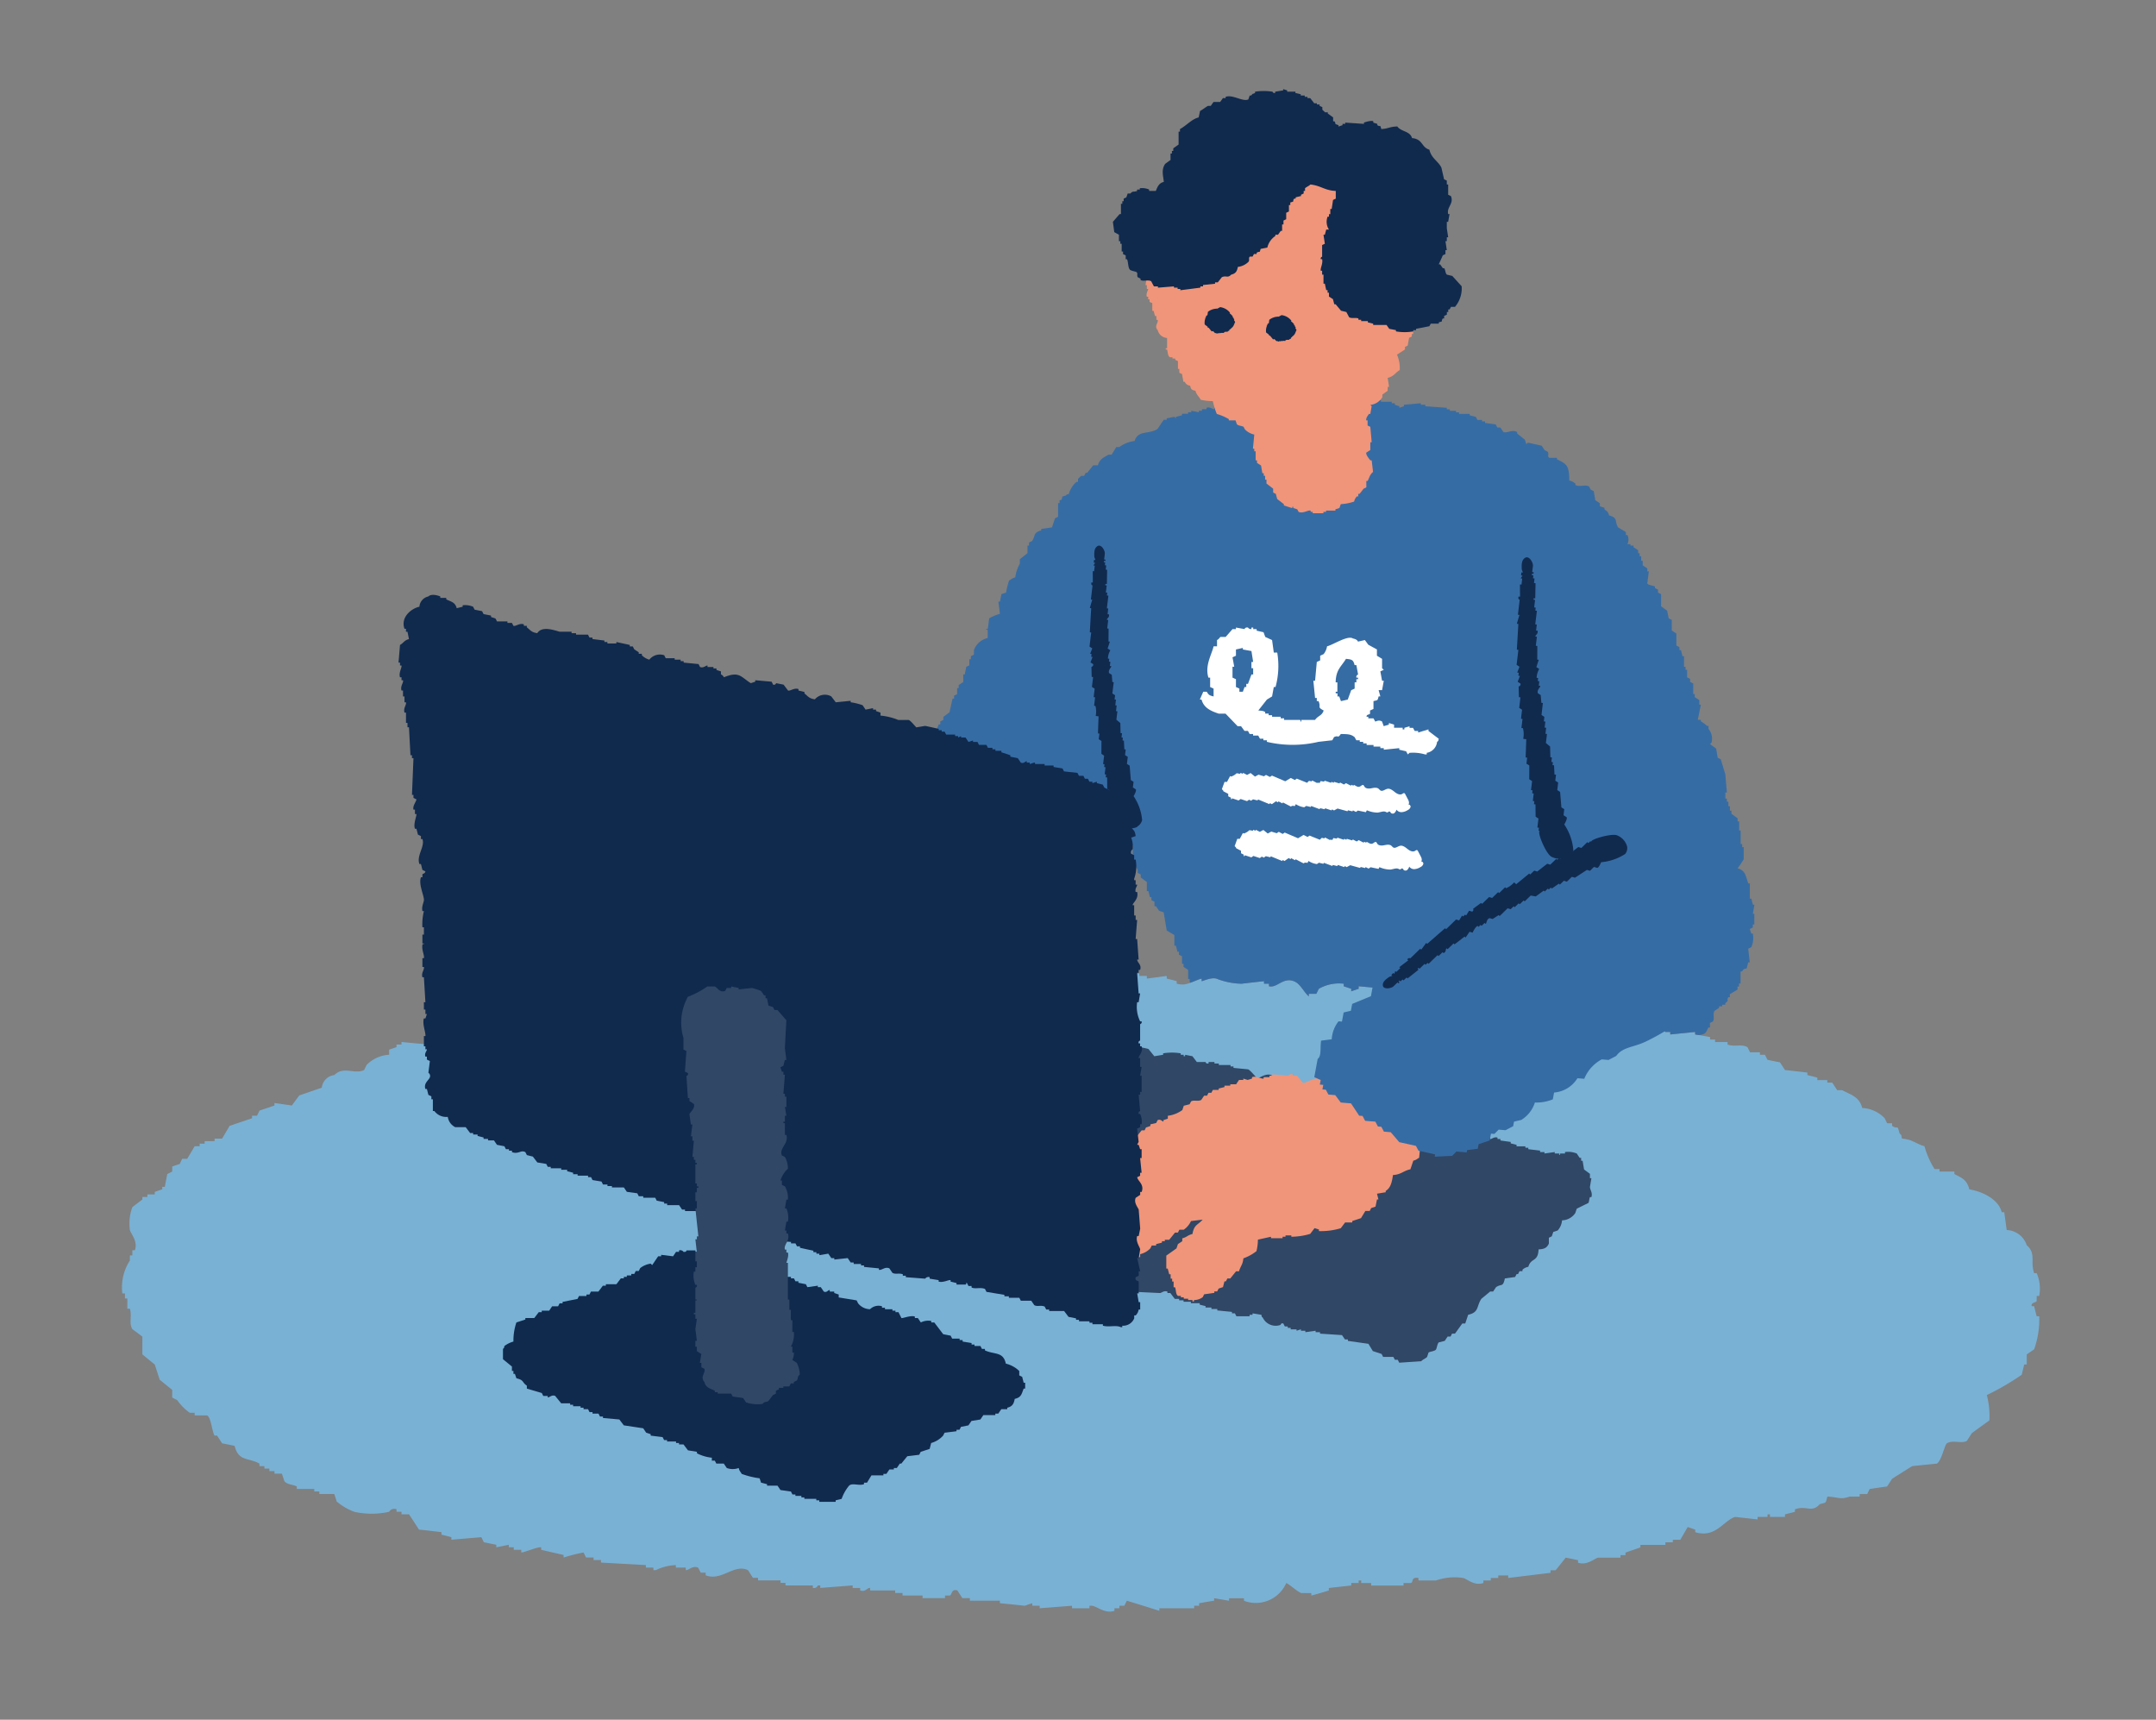 <svg xmlns="http://www.w3.org/2000/svg" xmlns:xlink="http://www.w3.org/1999/xlink" width="158" height="126" viewBox="0 0 158 126">
  <rect x="0" y="0" width="158" height="126" fill="#808080" stroke="none"/>
  <defs>
    <clipPath id="clip-path">
      <rect id="Rectangle_26011" data-name="Rectangle 26011" width="158" height="126" fill="none"/>
    </clipPath>
  </defs>
  <g id="Group_56921" data-name="Group 56921" transform="translate(-79)">
    <g id="Group_50543" data-name="Group 50543" transform="translate(79)">
      <g id="Group_50507" data-name="Group 50507" clip-path="url(#clip-path)">
        <path id="Path_8136" data-name="Path 8136" d="M149.254,96.441c-.065-.25-.121-.49-.187-.74h-.177c-.057-.3.3-.241.364-.37v-.38h.187a2.852,2.852,0,0,0-.187-1.674h-.187c-.3-.9.168-1.416-.542-2.045a1.606,1.606,0,0,0-1.467-1.11c-.056-.435-.122-.87-.178-1.305h-.187c-.224-.934-1.392-1.517-2.373-1.674-.178-.7-.514-.824-1.094-1.12v-.185h-1.093v-.185h-.364a6.48,6.48,0,0,1-.739-1.674c-.635-.176-.85-.491-1.644-.556-.1-.379.028-.166-.178-.379-.2-.74-.065-.24-.551-.555V82.3h-.365c-.056-.129-.121-.25-.177-.37a2.425,2.425,0,0,0-1.645-.749c-.215-.833-.813-.953-1.467-1.305h-.365l-.364-.555h-.364V79.14h-.729v-.185c-.243-.065-.486-.13-.729-.185v-.185c-.552-.065-1.1-.13-1.645-.185-.121-.195-.243-.38-.364-.565-.309-.055-.608-.12-.916-.185-.066-.12-.122-.25-.187-.37h-.365V77.1h-.729c-.056-.129-.121-.25-.177-.37-.43-.259-.888-.009-1.467-.194v-.185h-.916v-.185h-.364v-.185c-.262-.047-.533-.093-.795-.139-.1-.009-.2-.028-.3-.046v-.185c-.607.064-1.215.12-1.822.185v-.185h-.365c-.13-.185-.252-.37-.373-.555H121.3v-.195c-.57-.213-.878.287-1.271.195v-.195h-.374v-.185h-.728v-.185h-.178v.185h-.187v-.185c-.925-.24-1.448.583-2.009.37-.056-.12-.121-.24-.178-.37H116V74.3c-.421.065-.851.13-1.271.185-.066-.12-.122-.25-.187-.37h-.365v-.185c-.607-.065-1.214-.13-1.822-.185v.185c-.617-.13-1.224-.25-1.832-.37v-.185c-.177.055-.364.12-.551.185-.392-.111-1.1-.629-1.822-.379v.194h-.365c-.112.055-.093.444-.364.37-.065-.13-.122-.25-.187-.37h-.364v-.194h-.365V73h-1.458v-.185H104.5v-.185h-.178v.185h-.373V73h-.365v.186a6.618,6.618,0,0,1-2.009-.556v-.185c-.664-.064-1.336-.12-2.009-.185v.185c-.178.065-.365.121-.542.185v-.185c-.187-.064-.365-.12-.552-.185v-.185a2.955,2.955,0,0,0-1.822.37c-.065.121-.121.25-.187.37h-.551V73c-.365-.305-.617-.934-1.093-1.11-.8-.305-1.225.518-1.823.37v-.185h-.364v-.185c-.552.056-1.1.121-1.645.185a5.234,5.234,0,0,1-1.831-.37c-.421-.12-1.019.194-1.094.185V71.7c-.224.047-.523.2-.841.306a1.4,1.4,0,0,1-.99.064v-.185c-.243-.065-.486-.129-.729-.185v-.194l-1.458.194v-.194h-.551v-.185c-.477-.019-.888.592-1.645.379v-.194h-1.28v-.185H79.3v-.185h-.187v.185h-.552v.185c-.177.065-.364.129-.542.194v-.194h-.551v-.185c-1.28-.056-2.551-.12-3.831-.185v.185c-.43-.056-.86-.12-1.281-.185v.185H71.99v.185c-.551.129-.832-.546-1.467-.37v.185h-.542c-.066.129-.122.25-.187.379a.539.539,0,0,1-.318.01c-.4-.075-.794-.472-1.14-.389v.185l-.729.194v.185c-.57.2-1.14-.259-1.467-.185v.185c-.365.056-.729.121-1.093.185v.185c-.141.009-.664-.351-1.094-.185v.185h-.364c-.066.121-.122.25-.187.37h-.365v.185c-.187.065-.364.13-.551.185v.186c-.178-.056-.364-.121-.542-.186v-.185h-.551v-.185c-.552.065-1.094.13-1.645.185V73h-.365v.186a.785.785,0,0,1-.289-.01A4.264,4.264,0,0,0,57.2,73v.186h-.374c-.178.249-.364.5-.542.749-.729-.065-1.467-.13-2.2-.185v.185h-.729v-.185h-.729v.185c-.308.065-.607.12-.916.185V74.3c-.252.065-.7-.278-1.28-.185V74.3c-.364-.12-.729-.25-1.093-.37v.185c-.243.065-.486.12-.729.185l-.365.555c-.355.12-.841-.527-1.467-.37v.185c-.542.065-1.093.13-1.645.185v.195a2.122,2.122,0,0,1-.906.555c-.065-.185-.121-.37-.187-.555-.392-.093-.514-.121-.729-.38a3.168,3.168,0,0,0-1.822.565v.185h-.374v.185c-.336.074-1.028-.472-1.271-.555h-.916v-.195h-.186v.195c-.3.055-.608.12-.907.185v.185l-.187-.185c-.551.055-1.093.12-1.645.185-.056.12-.121.249-.177.37-.4.231-.748.027-1.28.185v.185c-.926.24-1.355-.759-2.374-.37v.185h-.364c-.122.185-.253.37-.374.555-.664-.056-1.337-.12-2.009-.185v.185h-.365v.194c-.177.056-.364.12-.542.185v.37a2.532,2.532,0,0,0-1.645.74c-.065.13-.121.25-.186.38-.711.342-1.505-.315-2.187.37a1.038,1.038,0,0,0-.916.925c-.551.185-1.093.379-1.645.564-.187.241-.364.491-.551.741-.421-.065-.851-.121-1.271-.185V81c-.374.129-.738.249-1.1.37-.056.129-.121.249-.177.379h-.365v.185c-.551.185-1.1.37-1.644.555-.187.315-.365.62-.552.934h-.551v.186h-.729v.185h-.364v.185h-.365c-.177.305-.364.619-.551.925H13.35c-.056.129-.121.25-.177.379-.187.056-.365.12-.552.185v.37c-.121.065-.243.12-.364.185-.056.315-.122.62-.178.935h-.187v.185c-.186.055-.364.12-.551.185v.185H10.8V87.7h-.364v.185c-.243.185-.5.37-.739.564a3.494,3.494,0,0,0-.177,1.675c.1.324.589.814.364,1.48H9.7v.379H9.519v.371a3.619,3.619,0,0,0-.552,2.414h.187v.371h.178v.749h.187c.168.536-.084,1.064.177,1.489.243.185.5.37.739.556v1.3c.3.25.607.5.906.74.122.38.243.75.365,1.12l.915.74v.564c.122.065.243.121.365.185a3.728,3.728,0,0,0,.916.925h.364v.195h.916c.29.166.355,1.184.542,1.48h.187c.121.194.243.38.364.565.309.064.608.12.916.185.3,1.156.963.841,1.822,1.3v.185h.365v.185h.364v.185h.374v.185h.542c.065.185.121.37.187.555.215.259.579.222.906.38v.185h1.281v.185H23.4v.185h1.1c.056.185.121.37.177.555a4.5,4.5,0,0,0,1.281.749,5.957,5.957,0,0,0,2.56,0,.432.432,0,0,1,.542-.185v.185h.365v.185h.551c.243.371.486.74.729,1.12.551.055,1.1.12,1.645.185v.185c.243.056.485.12.728.185v.185c.739-.065,1.468-.12,2.2-.185.056.12.121.25.177.37.308.065.617.13.916.185v.185c.308-.055.607-.12.916-.185v.185h.364v.185H38.2v.194c.178.019,1.206-.425,1.458-.379v.185c.552.13,1.094.25,1.645.379v.186a14.055,14.055,0,0,1,1.458-.371c.065.121.121.241.187.371H43.5v.185h.542v.185c1.093.064,2.2.12,3.29.185v.185h.551v.185h.177a3.636,3.636,0,0,1,1.468-.37v.185h.728v.185c.2.027.5-.361.907-.185.065.129.131.249.187.37h.364v.194c1.187.453,2.084-.87,3.1-.379.121.185.243.379.364.564h.374v.185H57.2v.185h.364v.185H59.57v.185a.307.307,0,0,0,.365-.185h.177v.185c.8-.065,1.589-.12,2.374-.185v.185h.551v.185c.43.13.5-.213.729-.185v.185H65.6v.185h.542v.185h1.467v.195h1.645v-.195h.364c.168-.092.094-.508.542-.37.122.185.243.37.365.565h.551v.185h2.2v.185c.608.055,1.215.12,1.822.185.187-.065.365-.13.552-.185v.185h.542v.185c.794-.065,1.588-.12,2.373-.185v.185H79.84v-.185h.187c.373.046.971.61,1.644.37v-.185h.365v-.185H82.4c.056-.13.122-.25.178-.37.794.24,1.588.49,2.383.74v-.185h2.551v-.185h.364v-.185c.365-.065.739-.13,1.1-.185V117.1c.364.055.729.12,1.093.185V117.1h1.094v.185a2.436,2.436,0,0,0,3.1-1.305c.346.185.757.6,1.1.74H96.1v.185c.43-.12.85-.24,1.28-.37v-.185c.542-.065,1.093-.12,1.645-.185v-.185h.542V115.8h.187v.185h.729v.185h2.373v-.185h.552c.186-.092-.01-.453.542-.37v.185h1.28a4.159,4.159,0,0,1,2.009-.185c.336.111.794.583,1.467.37V115.8h.542v-.185h.552v-.185h.728v.185c1.038-.129,2.075-.25,3.1-.379v-.185H114c.253-.306.5-.62.739-.925.3.055.607.12.906.185v.185c.664.212,1.131-.269,1.467-.37h1.645v-.186h.365v-.185c.364-.129.728-.249,1.093-.379v-.185h1.831V113h.542v-.185h.552c.177-.314.364-.62.542-.935.187.065.374.13.551.195v.185c1.505.453,2.065-.851,2.925-1.12.542.065,1.093.121,1.645.186v-.186h.729v-.185h.177v.185h1.1v-.185c.243-.065.486-.129.729-.185v-.185c.841-.314,1.224.287,1.822-.379.505-.139.421-.037.552-.555.9.037.869.25,1.644,0h.729v-.185h.552c.056-.121.121-.25.177-.37.43-.065.86-.13,1.28-.185.122-.185.243-.38.365-.565.486-.305.981-.62,1.467-.925.607-.065,1.215-.129,1.822-.185.346-.241.57-1.4.729-1.489.43-.269,1.094.055,1.467-.185.122-.186.243-.38.365-.565.42-.305.85-.62,1.28-.925a6.014,6.014,0,0,0-.187-1.86,18.8,18.8,0,0,0,2.561-1.489c.056-.25.121-.5.177-.75h.187v-.74c.178-.12.365-.25.542-.37a6.557,6.557,0,0,0,.374-2.424Z" fill="#79b1d4" fill-rule="evenodd"/>
        <path id="Path_8137" data-name="Path 8137" d="M128.452,66.955h.112v.777h-.112v.222l-.223.111.111.333h.112a1.622,1.622,0,0,1-.112,1l-.223.111q.056.5.112,1h-.112c-.038.148-.075.3-.114.444-.271.065-.2.037-.336.222h-.112v.888h-.112v.222h-.112v.222l-.56.333v.222h-.112c-.188.37.149.111-.225.444v.111h-.224v.111h-.225v.111c-.112.075-.224.148-.336.222-.15.222.018.5-.113.778l-.223.111v.333H125.2c-.2.361-.16.49-.674.555-.1-.01-.2-.028-.3-.047v-.185c-.608.065-1.216.121-1.822.185v-.185h-.366c-.13-.185-.252-.37-.372-.555H121.3v-.194c-.57-.213-.878.287-1.27.194v-.194h-.374v-.185h-.73v-.185h-.176v.185h-.188v-.185c-.924-.241-1.447.583-2.008.37-.056-.12-.122-.241-.178-.37h-.373V74.3c-.421.065-.852.129-1.272.185-.065-.12-.121-.25-.186-.37h-.366v-.185c-.606-.065-1.215-.13-1.821-.185v.185c-.618-.13-1.225-.25-1.832-.37v-.185c-.177.055-.365.12-.551.185-.393-.111-1.1-.629-1.822-.379v.194h-.366c-.112.055-.092.444-.364.37-.065-.13-.122-.25-.186-.37h-.366v-.194h-.364V73h-1.458v-.185H104.5v-.185h-.177v.185h-.374V73h-.365v.186a6.634,6.634,0,0,1-2.009-.556v-.185c-.664-.064-1.335-.12-2.009-.185v.185c-.178.065-.365.121-.542.185v-.185c-.186-.064-.365-.12-.552-.185v-.185a2.956,2.956,0,0,0-1.822.37c-.064.121-.12.25-.186.37h-.552V73c-.364-.305-.616-.934-1.093-1.11-.8-.305-1.224.518-1.823.37v-.185h-.364v-.185c-.552.056-1.1.121-1.645.185a5.25,5.25,0,0,1-1.832-.37c-.42-.12-1.017.194-1.093.185V71.7c-.223.046-.523.2-.84.306a.165.165,0,0,1-.037-.056v-.222h-.114v-.666l-.336-.222v-.222h-.112v-.555l-.224-.112v-.221h-.112c-.037-.149-.074-.3-.113-.444h-.112v-.778l-.56-.333-.224-1.332-.336-.111c-.075-.111-.151-.222-.225-.333h-.113v-.333l-.223-.111v-.222H84.27c-.038-.148-.075-.3-.112-.444h-.112v-.667l-.45-.333v-.222l-.224-.111v-.222a2.7,2.7,0,0,1-.337-1.776l-.223-.111v-.111H82.7v.111c-.225.194-.094.222-.225.444h-.112v.222l-.336.111-.449.555h-.224v.111h-.336l-.336.444a3.033,3.033,0,0,1-1.123.444c-.037.148-.075.3-.112.444h-.112v.333h-.112v.222h-.112v.889l-.225.111V66.4c-.71.129-.98.62-1.57.777a1.767,1.767,0,0,1-.785,1.443h-.56v.111h-.225v.111h-.224c-.036.111-.075.222-.112.333H75.3c-.076.112-.151.222-.224.333l-.673.111c-.039.075-.076.148-.112.223h-.226v.11H72.943c-.149.186-.3.371-.449.556l-.447.111v.111l-.673.222v.111H70.253c-.132-.121,0-.046-.226-.111v.222l-.448.333c-.037.065-.065.139-.1.2-.4-.074-.795-.471-1.14-.388v.185l-.73.194v.185c-.57.2-1.14-.259-1.466-.185v.185c-.366.056-.73.121-1.094.185v.185c-.141.009-.664-.351-1.094-.185v.185H63.59c-.067.121-.123.25-.188.37h-.365v.185c-.186.065-.363.13-.551.185v.186c-.177-.056-.365-.121-.542-.186v-.185h-.55v-.185c-.553.065-1.1.13-1.646.185V73h-.365v.186a.785.785,0,0,1-.289-.01,2.244,2.244,0,0,1-.281-.555,4.138,4.138,0,0,1-1.457-.111,1.172,1.172,0,0,1-.784-.777l-.562.111v-.111a1.234,1.234,0,0,1-.9-.555V70.73l-.45-.222v-.222h-.112v-.778H54.44v-.221l-.336-.223v-.222h-.112l-.224-1.887h.112v-.222h.112c-.038-.148-.075-.3-.112-.444h-.112a1.661,1.661,0,0,1,.112-.888q.168-.057.336-.111v-.334c.636-.342,1.14-1.267,2.13-.888.038-.111.076-.222.112-.333l1.122-.888h.562c.036-.074.073-.148.112-.222h.224v-.111h.56l.224-.333h.224V62.07h.785c.075-.111.151-.222.224-.333h.337v-.111h.562v-.111h.335V61.4l.449.111.336-.444,1.009-.111c.011,0,.047.185.225.111l.224-.444,1.458-.667a2.385,2.385,0,0,1,.224-1.332l.224-.111v-.333a1.074,1.074,0,0,1,.673-.555A1.967,1.967,0,0,1,67,56.408c.036-.111.074-.222.112-.334l.448-.221v-.444h.112c.037-.149.074-.3.112-.445H67.9v-.222l.336-.111c.038-.074.076-.148.113-.222h.224c.243-.111.177-.139.224-.444a.911.911,0,0,1,0-.888h.112v-.222l.225-.111v-.222l.448-.333q.112-.5.224-1h.112v-.222l.224-.112v-.444h.114V50.19l.336-.222v-.555H70.7q.056-.277.112-.555l.224-.111V48.3h.112v-.222l.225-.111v-.333a1.4,1.4,0,0,1,1.008-.888v-.556c-.028-.148-.131.047-.111-.11h.111c.067-.315.067-.519.112-.778a3.806,3.806,0,0,1,.785-.333c-.036-.3-.074-.592-.112-.888h.112c.039-.185.075-.37.112-.555l.338-.111a6.2,6.2,0,0,1,.223-.888c.207-.1.179-.148.45-.222a2.729,2.729,0,0,1,.336-1v-.333l.561-.444v-.555h.111v-.222l.224-.111c.262-.4.084-.629.673-.777v-.111l.785-.111c.075-.222.151-.444.224-.666l.226-.111v-1h.112v-.223h.112c.186-.305-.094-.212.336-.333.13-.12,0-.046.224-.111a1.841,1.841,0,0,1,.56-.888H79v-.222l.224-.222h.224l.112-.222h.113l.448-.555h.336c.122-.444.43-.574.786-.777h.224l.336-.555h.225a2.332,2.332,0,0,1,1.121-.445c.234-.823,1.1-.471,1.682-.888l.449-.666H85.5V30.65l.56-.111.112.111v-.111l.449-.111v-.111h.448v-.111H87.3v-.111l.559.111v-.111h.226v-.111h.336v-.111c.27-.083.429.12.56.111v-.111H89.2v-.111c.29-.092.524.093.673.111l.112-.222h.785V29.54h.338v-.111l1.008.111c.252-.074.5-.509,1.009-.333v.111l.449.111.224.333h.112v-.111l.674-.555c.466-.019.774-.167,1.121,0v.111a.87.87,0,0,0,.673.222v-.111h.335v-.111l1.011.111v-.111c.252-.1.877-.435,1.233-.333v.111H99.3V29.1h.224v.111l1.234-.111v.111l.447.111v.111h.786v.111h.224v.111l.337.111v.111l.335-.111v-.111l1.234-.111v.111h.336v.111l1.57.111v.111h.224v.111h.45v.111h.224v.111h.784v.111l.45.111c.036.074.073.148.112.222h.336v.111h.224v.111l.785.111c.037.074.075.148.113.222h.224c.074.111.148.222.224.333.271.111.616-.212,1.008,0v.111c.187.148.375.3.561.445.039.11.075.222.112.332l.112-.11,1.011.222c.073.111.148.222.223.333l.224.111c.1.166-.045.351.112.444h.561v.111c.739.342.9.49.9,1.554a1.025,1.025,0,0,1,.449.222v.111c.337.158.738-.064,1.009.111.038.074.076.148.112.222l.224.111c.038.222.076.445.113.666l.337.223v.222q.168.054.336.111v.111c.2.175.252.129.336.444.71.194.374.453.674.888l.56.333V39.2h.112a.753.753,0,0,1,0,.666h.224v.111h.224v.111l.337.222v.222h.112v.222h.113v.333h.112v.333l.336.223v.222h.111c-.037.3-.073.592-.111.888.066.12.448.148.56.222v.111l.224.111v.222l.226.111v.888l.448.333c.038.185.074.37.112.555l.224.111v.777q.168.113.336.222V47.3l.224.111v.222h.113c.037.148.075.3.113.444h.112v.777h.112v.222h.112v.555l.223.111v.222l.225.111v.777h.112v.222l.336.223v.333h.112c-.075.37-.148.74-.224,1.11h.224v.111a2.354,2.354,0,0,1,.45.333h.112v.222a1.133,1.133,0,0,1,.223,1l-.111.111.448.333q.057.333.112.666c.076.038.149.075.224.111q.169.556.337,1.111.056.666.113,1.332h-.113v.444h.113v.222h.112v.333h.112V59.4h.111v.222l.449.333v.222h.112v.667h.112v1h.112v.222h.113v.888a6.073,6.073,0,0,1-.449.666c.589.157.589.564.786,1.11h.112v1.111h.111c.038.148.075.3.112.444h.112q-.056.333-.112.666" fill="#366ca4" fill-rule="evenodd"/>
        <path id="Path_8138" data-name="Path 8138" d="M68.336,71.322c.346-.083.738.314,1.14.389,0,.009-.009.009-.009.018H69.13v.111h-.224v.111H68.57v.111h-.337v.111h-.224v.111H67.56v.111h-.224v.111h-.785c-.084.305-.028.25-.336.333v.111l-1.122.222v.111h-.336v.111l-1.121-.111-.113.222H63.3v.111c-.364.139-.916-.111-1.121-.111-.178,0-.664.241-1.01.111V73.5h-.224l-.112-.222a.28.28,0,0,0-.336.111,3.271,3.271,0,0,1-1.346-.111l-.056-.111a.79.79,0,0,0,.29.01V73h.364v-.185c.551-.055,1.093-.12,1.645-.185v.185h.551V73c.178.065.364.13.542.186V73c.187-.055.365-.12.551-.185v-.185H63.4c.065-.12.121-.249.187-.37h.364v-.185c.43-.166.953.194,1.094.185v-.185c.364-.064.728-.129,1.093-.185V71.7c.327-.074.9.389,1.467.185V71.7l.729-.194Z" fill="#366ca4" fill-rule="evenodd"/>
        <path id="Path_8139" data-name="Path 8139" d="M85.331,16.263l-.2.094v.472l-.293.189v.189l-.2.095v.188l-.294.189v.378h-.1c.033.315.065.629.1.944h-.1c-.085.275.01.449-.1.661h-.1v.189h-.1c-.079.229.09.352.1.472q-.048.283-.1.566h.1v.284h.1c.005.08-.181.335-.1.566h.1v.189h.1v.189l.2.094v.567h.1c.032.126.065.252.1.378h.1v.283h.1c.047.236-.283.446,0,.755a.745.745,0,0,0,.685.567v.755h-.1v.094h.1c.059.223.045.453.2.567h.195v.094h.2v.095l.2.094v.567h.1v.283l.2.094q.048.284.1.567h.1a.456.456,0,0,0,.392.283c.071.273.1.313.392.378.08.3.257.422.391.661a4.068,4.068,0,0,0,.881.094,5.346,5.346,0,0,0,.294.944,3.765,3.765,0,0,1,.881.378V30.8h.489c.033.1.066.189.1.284.1.113.378.115.49.188.032.063.065.126.1.189a1.33,1.33,0,0,0,.685.378c-.033.346-.065.692-.1,1.039h.1v.188h.1v.661h.1v.189l.293.189q.05.283.1.567h.1v.188h.1v.284h.1v.283l.49.378v.283l.195.094c.033.126.066.252.1.378l.49.378v.094l.587.189c.112-.079-.04-.1.1-.095v.095l.294.094.1.189c.32.142.678-.145.882-.094v.094H96.2v.1h.784v-.1h.195v-.094h.686v-.095l.293-.094c.033-.095.066-.189.1-.283a3.732,3.732,0,0,0,.979-.189.75.75,0,0,1,.2-.378h.1v-.189h.1c.1-.126.195-.252.293-.377l.2-.095v-.472h.1c.136-.282.167-.479.392-.661q-.049-.425-.1-.85h-.1c-.068-.094-.345-.4-.294-.566l.294-.189v-.566h.1q-.049-.567-.1-1.134l-.2-.094V30.8h-.1c-.028-.181.123-.357.2-.472h.1c.032-.189.065-.377.1-.566l-.1-.095a1.171,1.171,0,0,0,.881-.566v-.189l.391-.283v-.283h.1q-.048-.332-.1-.661c.459-.1.544-.376.882-.567a2.432,2.432,0,0,0-.2-1.133l.587-.378v-.188l.2-.1c.033-.189.065-.378.1-.566l.2-.095v-.189h.1v-.849h.1v-.095c-.081-.108-.1.039-.1-.094h.1c.033-.126.066-.252.1-.378h.1q-.048-.614-.1-1.227h-.1c-.032-.18.381-.853.2-1.322h-.1v-.189l-.2-.094c-.032-.126-.065-.252-.1-.378h-.1c-.041-.162.092-.164.1-.189V18.529h-.1V18.34l-.2-.094v-.378a1.375,1.375,0,0,0-1.077-.661c.009-.309.057-.783-.1-.944-.074-.257-.023-.215-.294-.283-.152-.541-.449-.288-.685-.567v-.189h-.1c-.1-.125-.2-.251-.293-.377l-.49-.1-.294-.472-.391-.094-.392-.472-.783-.189V13.43l-.294-.094-.1-.189-.588-.189c-.13-.157-.261-.314-.391-.472h-.392l-.1-.189H96.1V12.2l-.685.094c-.032-.063-.065-.125-.1-.188h-.2v-.1h-.195V11.92l-.686.189v-.1h-.195V11.92l-.881.094V11.92h-.2v-.1h-.881c-.033.063-.066.126-.1.189-.337.112-.79-.328-1.273-.189v.1l-.587.094c-.065.1-.131.189-.2.283l-.489-.094V12.3h-.294l-.1.189h-.2v.1h-.2v.094H88.17v.1h-.2c-.042.024-.087.132-.2.188q-.048.284-.1.567a1.377,1.377,0,0,0-.587.283v.1H86.7a1.069,1.069,0,0,0-.588.755l-.293.094c-.033.158-.066.315-.1.472h-.1q.048.331.1.661c-.245.064-.161.048-.294.189h-.1Z" fill="#f09579" fill-rule="evenodd"/>
        <path id="Path_8140" data-name="Path 8140" d="M62.872,90.16l.215.319H63.3v.107h.645v.106l.43.107V90.9h.538c.035.071.071.142.107.213h.323v.106h.215v.107h.645v.106h.322l.108.213h.215v.107l.967.106v.106h.323v.107h.215v.106h.322v.107h.86v.106h.215V92.5l1.183.106v.107h.215v.106h.645v.106l2.258-.212a4.612,4.612,0,0,0,.43.638l2.042.213V93.46h.108v.106h1.4l.216.319h.645v.107h.322V94.1H80.5v.107h.323v.106h.86v.107h.322v.106c.135.021.181-.18.43-.106v.106h.323v.106l2.257.107c.133-.022.284-.195.538-.107v.107h.215l.323.426h.322v.106h.323v.106h.537v.107h.645v.106l.43.107V95.8h.43v.107h.43v.106l1.075.107v.106H90.5l.108.213h.967v-.107h.215v-.106l.645.106c.065.213-.014.092.108.213a1.05,1.05,0,0,0,1.29.532c.025-.005.033-.167.215-.106l.108.213h.215v.106h.215V97.4h.43V97.5l.322-.106V97.5h.323v.107l.752-.107v.107h.323v.106l1.612.107c.072.106.144.212.215.319h.215v.106l1.506.213c.107.178.215.355.322.532l.645.213.108.213h.752l.108.213h.215c.035.071.071.142.107.213l1.613-.107c.107-.131.343-.207.43-.319.036-.106.071-.213.107-.319.1-.073.445-.094.538-.213.071-.092.1-.442.215-.532l.43-.107.215-.319h.215c.036-.071.072-.142.107-.213h.215q.27-.372.538-.745h.215c.072-.213.143-.426.215-.639.815-.174.6-.628.968-1.17l.645-.533h.215l.215-.319c.414-.275.5.03.645-.639l.752-.106.108-.213h.107l.108-.213h.215v-.106a.84.84,0,0,1,.43-.213c.2-.693.707-.317.752-1.277.445-.019.619-.133.753-.426v-.426l.215-.106c.036-.107.072-.213.107-.32l.323-.106a1.28,1.28,0,0,0,.322-.745,1.2,1.2,0,0,0,.968-.532l.108-.32.86-.425c.061-.151.038-.234.107-.426h.108c.1-.33-.1-.507-.108-.745l.108-.639h-.108v-.319l-.43-.319q-.054-.32-.107-.639h-.108v-.213h-.107l-.215-.319a1.657,1.657,0,0,0-.861-.107v.107h-.322c-.147.039.043.126-.108.106v-.106h-.322v-.107l-.753.107v-.107h-.322v-.106L112,84.2v-.107h-.215v-.106h-.645V83.88l-.43-.106v-.107l-.753-.106v-.107h-.215v-.106c-.243-.083-.439.133-.537.106v-.106l-.645-.213v-.106h-.215v-.107l-.646.107c-.035-.071-.071-.142-.107-.213l-.43-.107-.108-.212h-.645c-.035-.071-.071-.142-.107-.213h-.215v-.107l-1.075.107v-.107a2.028,2.028,0,0,0-.968-.319v-.213l-.43-.106v-.107l-.86.107-.215-.32h-.322v-.106l-.43.106-.108-.213h-.215V80.9h-.215v-.106h-.645v-.107h-.322v-.106c-.12-.008-.293.212-.538.106l-.108-.213h-.215v-.106h-.215v-.107l-1.29.32c-.035-.071-.071-.142-.107-.213H97.6l-.43-.532-.43-.107v-.106c-.719-.279-.969.4-1.72.106v-.106H94.8l-.108-.213L93.619,79.2l-.215-.319h-.215v-.107c-.468-.176-.916.267-1.075.213-.029-.01-.479-.572-.645-.639l-1.075-.106v-.106h-.215v-.107h-.86V77.92H89v-.107h-.43v.107c-.228.031-.215-.107-.215-.107h-.645l-.322-.425-.538-.107v.107h-.107v-.107h-.215v-.106a3.947,3.947,0,0,0-1.29,0v.106l-.646.107-.43-.533a6.8,6.8,0,0,0-1.5-.213v.107l-.322.106v-.106l-.323-.107L81.9,76.43l-.538-.107v.107h-.107v-.107h-.538v-.106a2.6,2.6,0,0,0-.86.213l-.215.319h-.752c-.146-.534-.478-.554-.968-.745V75.9h-.43v-.106s-.308.088-.43.106V76h-.108c-.035-.071-.071-.142-.107-.213l-1.075-.106v-.107h-.108v.107h-.322v.106l-.538-.106v.106h-.537v-.106h-.215v-.107l-1.505-.213-.968.32v-.107l-.322-.106v-.107c-.43-.14-.643.247-.86.32-.257.086-.416-.122-.538-.107-.077.01-.534.366-.645.426l-.108.532c-.214.064-.092-.015-.215.106h-.215c-.158.093-.29.929-.322,1.171a.606.606,0,0,0-.538.532c-.214.064-.092-.014-.215.107-.42.126-.138.024-.322.319h-.108v.213h-.107V79.2l-.215.106v.213l-.645.532H65.99l-.43.533-.215.106V80.9l-.538.319v.213l-.215.107v.745l-.645.213V82.6l-.322.213a1.577,1.577,0,0,0,0,.851H63.3l-.323.426-.43.107v.106l-.215.106v.213l-.43.32v.212H61.8V85.8l-.323.213v.213l-.967.532c-.063.334-.208.842,0,1.171l.43.319c.206.432-.142.819.215,1.171a2.8,2.8,0,0,0,.645.532h.322l.108.213Z" fill="#304766" fill-rule="evenodd"/>
        <path id="Path_8141" data-name="Path 8141" d="M82,17.2v.472h.1v.189h.1v.566h.1v.189c.065.032.13.062.195.095v.283h.1c.1.232.059.575.2.755.077.1.414.131.49.189.127.1,0,.234.1.378l.195.094v.1c.206.134.534-.038.783.094.066.126.131.252.2.378h.294v.094l1.175-.094v.094H86.3v.095h.2v.094l1.469-.189v-.094h.195v-.1l.881-.094v-.1h.2l.294-.376c.32-.155.423.091.685-.189.328-.079.429-.239.49-.567a1.335,1.335,0,0,0,.783-.377c.1-.146-.029-.277.1-.378h.195l.1-.189h.2v-.094c.265-.162.184.089.294-.283l.489-.095a1.4,1.4,0,0,1,.588-.85V17.2h.195c.066-.094.131-.19.2-.283h.1v-.472h.1v-.284l.2-.1v-.472l.2-.094v-.472h.1v-.188c.4-.111.1-.071.293-.284h.1v-.094l.392-.095V14.27l.195-.094v-.189h.1V13.8c.067-.092.3-.171.392-.283.766.08,1.069.447,1.86.472v.566l-.2.094c-.032.221-.065.441-.1.662h-.1v.377h-.1v.189h-.1a1.049,1.049,0,0,0,.1.944h-.2c-.033.126-.066.252-.1.378h-.1c.033.22.065.441.1.661l-.2.093V18.8c-.007.027-.126.029-.1.189h.1c.073.335-.142.639-.1.849h.1v.284h.1v.661h.1c.032.157.065.315.1.472h.1v.189h.1v.283l.293.189c.033.126.065.252.1.378h.1l.392.472.391.094.2.378c.183.125.454.01.685.094v.1h.2v.094h.489v.094l.392.095v.094h.979l.2.284c.163.03.326.062.489.094v.094a3.734,3.734,0,0,0,1.273,0v-.094h.2V24.09l.979-.189c.032-.063.065-.126.1-.189h.587v-.095c.387-.105.126-.029.294-.283h.1v-.189l.2-.094v-.189h.1v-.189h.1l.1-.189h.294a2.1,2.1,0,0,0,.489-1.51q-.342-.378-.685-.757c-.131-.03-.261-.062-.392-.093-.126-.093-.108-.347-.2-.472h-.1l-.2-.284h-.1c.1-.221.2-.44.294-.66.065-.033.13-.063.195-.095V18.33h.1c-.032-.22-.065-.441-.1-.661h.1v-.283h.1c-.033-.22-.065-.441-.1-.661v-.472h.1c.033-.19.065-.378.1-.567h-.1c-.124-.53.438-.755.2-1.322l-.2-.094v-.755h-.1V13.23l-.2-.093c-.065-.283-.13-.566-.195-.851-.231-.485-.74-.677-.881-1.321-.6-.168-.458-.767-1.273-.849-.148-.525-.8-.455-1.077-.85-.57.013-.669.166-1.175.189-.106-.386-.042-.115-.293-.284V9.076l-.294-.093v-.1c-.146-.076-.606.063-.685.1v.093l-1.371-.093v.093h-.2v.095l-.293.1v-.1c-.386-.148-.121.005-.294-.283h-.1V8.6l-.391-.282V8.227h-.2l-.2-.189V7.85l-.2-.095v-.1h-.2V7.566h-.195l-.294-.378h-.2V7.094h-.2V7h-.293V6.905l-.392-.094V6.717H94.33V6.622l-.294-.094v.094l-.587.095v.094c-.167.037-.17-.089-.2-.094a4.122,4.122,0,0,0-1.273,0v.094c-.305.151-.052-.059-.293.189h-.1c-.033.094-.066.188-.1.283-.389.2-1.142-.379-1.664-.189v.094h-.2l-.2.284h-.489c-.066.094-.131.188-.2.283h-.2c-.188.1-.391.275-.587.377-.033.158-.066.316-.1.472-.5.111-.907.611-1.371.851v.189h-.1v.944l-.391.282v.19h-.1v.189h-.1v.472c-.131.093-.261.189-.392.283-.308.45-.136.9-.1,1.322-.364.089-.46.36-.587.661h-.489v-.1a1.288,1.288,0,0,0-.686-.094v.094h-.195v.1c-.274.114-.3-.027-.49.189h-.2c-.032.094-.065.188-.1.283l-.195.094v.189h-.1v.189h-.1v.755h-.1l-.49.567q.05.378.1.754L82,17.2" fill="#102a4e" fill-rule="evenodd"/>
        <path id="Path_8142" data-name="Path 8142" d="M97.636,54.237l.126-.229c.352-.172.245.128.5-.229.529.009.739.014,1.009.229l.126.229h.252v.115H99.9v.115h.252v.115h.505V54.7h.5v.115h.252v.115l1.135-.115v.115l.5.115.126.229.126-.115a3.126,3.126,0,0,1,1.135.115h.126v-.115a.913.913,0,0,0,.757-.8c.141-.13.053,0,.126-.229l-.757-.574v-.115l-.756.23v-.115h-.252l-.126-.229h-.253v-.115l-.378.115v.114h-.126V53.32h-.63v-.23l-.379-.115v.115l-.378.115-.126-.344c-.261-.154-.448.024-.5,0l-.126-.23h-.379v-.114h-.126c-.02-.186.2-.139.253-.23v-.229l.252-.115v-.574c.343-.087.287-.027.378-.344h.126l-.126-.459h.252l.126-.688h-.126l-.126-.688.252-.115-.126-.115v-.688l-.378-.23v-.459l-.631-.344-.252-.344-.5.115c-.022-.008-.03-.162-.378-.23-.375-.253-1.449.468-1.892.574a1.249,1.249,0,0,1-.252.573l-.252.115v.344L96.5,48.5l-.126,1.377h-.126l.126,1.262H96.5v.229h.126c.21.478-.136.413.378.689-.126.394-.421.378-.63.688H95.366v.115c-.177.02.049-.084-.126-.115H94.105v-.115h-.252v-.114h-.63V52.4h-.252v-.115h-.252v-.115c-.173-.1-.221-.084-.505-.114l.631-.8.378-.23.126-.688h.126a5.846,5.846,0,0,0,.126-2.524h-.252l-.126-.918-.5-.23-.126-.344-.505-.114v-.115h-.252v-.115H91.71v.115c-.2.005-.252-.115-.252-.115-.223-.034-.252.115-.252.115l-.631-.115v.115h-.252l-.5.573H89.44c-.042.022-.113.166-.252.23v.459h-.252c-.133.6-.655,1.406-.378,2.294h.126v.689l.252.114v.574c-.326-.076-.362-.117-.5-.344H88.18l-.252.574h.126c.161.6.667.836,1.26,1.032h.5l.882.918h.252l.253.344h.252l.126.23h.252v.114h.378l.126.23h.253v.114h.252v.115a8.26,8.26,0,0,0,3.782,0l1.009-.115m.252-3.556h.126v-.688h-.126c.015-.932.406-1.14.756-1.721.46.041.538.09.631.459H99.4l.126.688a.192.192,0,0,0-.126.229h.126v.115H99.4v.23h-.126v.458l-.252.115c-.084.23-.169.459-.253.689l-.5.114-.126-.344h-.126V50.8h-.126ZM91.836,48.96v.459H91.71l-.252.688h-.126v.23h-.126l-.126.344h-.253v-.23l-.252-.114v-.574l-.252-.115v-.8h.126l-.126-.688.252-.115v-.459l.505-.114v.114l.63.115.126.8H91.71v.459Z" fill="#fff" fill-rule="evenodd"/>
        <path id="Path_8143" data-name="Path 8143" d="M69.915,78.4v-.555l.224-.111.225-1c.272-.069.246-.118.448-.222.037-.185.075-.37.112-.555h.112q-.056-.279-.112-.556h.112v-.222h.112V74.29c.022-.133.241-.5.113-.777l-.449-.333V72.4l-.224-.111v-.666h-.112V71.4l-.337-.222v-.333a.868.868,0,0,0-.673-.444c-.169-.637-.535-.342-.785-.666-.037-.148-.074-.3-.112-.444-.025-.036-.619-.418-.673-.444l-.336.111V68.85h-.224v-.111l-.9.111v-.111a1.457,1.457,0,0,0-1.122-.222v.111l-.448.111v.111h-.561v.111h-.224v.111l-1.346.444v-.222l-.336-.111v-.111h-.225v-.111l-.56.111v.111c-.25.042-.407-.243-.561-.222v.111l-.561.111v.111c-.188.043-.2-.106-.224-.111l-1.346.111-.224.333h-.785v.111c-.4.14-.851.072-1.121.333a1.033,1.033,0,0,0-.561.777c-.424-.041-1.408-.524-1.682-.444v.111h-.224l-.113.222h-.56v.111H53.43v.111h-.224v.111a2.874,2.874,0,0,1-.9.333c-.164.513-.069.142-.448.334v.111h-.225v.111l-.224.111v.222c-.122.141-.274,0-.449.111a1.445,1.445,0,0,0-.448.777c-.557.063-.553.294-.785.666h-.112c-.038.111-.075.222-.112.333h-.225v.111l-.336.222v.222l-.673.555c-.075.222-.149.444-.224.667-.075.036-.15.073-.224.111-.038.185-.075.37-.113.555l-.336.222V77.4l-.449.333v.222h-.112v.555l-.224.111q-.055.721-.112,1.443h.112c-.027.87-.026.936.561,1.222V81.4c.315.121.625-.172.785-.111l.224.333a2.079,2.079,0,0,0,1.009.111c.106-.131.373-.227.449-.333.09-.127.088-.472.224-.555h.449c.074-.112.149-.223.224-.334h.224c.127-.1.147-.454.224-.555l.561-.333v-.888l.785-.111v-.111c.305-.085.255-.026.336-.333.266-.072.211-.031.337-.222h.112c-.053.242-.072.315-.224.444-.086.3-.027.253-.337.333-.037.148-.074.3-.112.444h-.112c.037.333.075.666.112,1l-.336.222c-.075.222-.15.445-.224.667,0,.008.192.046.112.222l-.337.222a2.063,2.063,0,0,0-.112,1h.112v.222l.337.222v.111H52.2a6.035,6.035,0,0,1,.673.444v.222l.224.111v.222l.336.222v.111h.225l.112.333c.1.116.483.157.561.222v.111h.9v-.111h.336v-.111c.188-.034.2.105.224.111a1.289,1.289,0,0,0,1.122-.222c.5-.121.7-.587.785-1.11.369-.011.5-.027.673-.222h.224l.336-.666.337-.111c.037-.148.074-.3.112-.444l.336-.222.225-.666.224-.111v-.222h.112V80.4l.336-.222c.038-.3.075-.592.113-.888h.112v-.222c.1-.151.256-.03.448-.111v-.111h.449v-.111h.224V78.62c.172-.15.144-.059.224-.333.5.013.9.034,1.122-.222h.112A4.529,4.529,0,0,1,62.4,79.508l-.337.222c-.163.254.059.7-.112,1-.073.129-.446.138-.561.223-.083.061-.086.225-.224.333-.011.466-.02.792.224,1v1a4.385,4.385,0,0,0,2.916.555v-.111h.224v-.111l.673-.111v-.111l.561-.444v-.222l.224-.111v-.111l1.122-.333a6.028,6.028,0,0,0,.448-.666h.673V81.4l.336-.222v-.333l.337-.112.224-.222v-.222l.224-.111c.163-.266-.047-.671.112-1l.337-.222v-.222h.112c.064-.183-.108-.2-.112-.222V78.4Z" fill="#f09579" fill-rule="evenodd"/>
        <path id="Path_8144" data-name="Path 8144" d="M104.534,81.551c-.035-.211-.071-.422-.106-.633h-.107V80.6h-.106L104,80.286h-.213v-.105l-.213-.106v-.316l-.213-.106v-.21h-.107c-.035-.071-.071-.141-.106-.211l-.32-.106v-.1h-1.277v.1h-.213v.106h-.32c-.035.07-.071.14-.106.211h-.32v.1a.913.913,0,0,1-.745-.211v-.1l-.639-.106v-.1l-.426.1v.106l-.532-.106v.106l-.533.1v-.1h-.213v-.106H97.08v-.1c-.664-.2-1.425.372-1.6.316l-.426-.527h-.319v-.1a.277.277,0,0,0-.32.1l-1.171-.1v.1h-.213v.105h-.426v.106c-.2.036-.511-.218-.852-.106v.106l-.319.1-.32-.1v.1H90.8l-.213.317h-.426v.1h-.426v.105l-.426.106v.1h-.426c-.035.071-.071.141-.106.211h-.213l-.107.211h-.213l-.213.316c-.258.129-.532-.022-.745.106l-.107.21-.426.106-.106.316a2.281,2.281,0,0,1-1.065.422v.211l-.319.105v.106c-.121-.018-.207-.2-.426-.106l-.107.211-.426.1V82.5l-.319.105-.107.211h-.213l-.426.527c-.315.224-.525.2-.638.633l-.32.105v.106h-.213v.105h-.213l-.106.211h-.426v.105h-.213L81,84.819h-.319v.106h-.213v.1H80.15l-.107.211H79.83l-.213.316H79.3l-.32.422h-.213l-.319.421h-.107c-.035.106-.071.211-.106.317-.267.147-.628-.038-.852.1l-.213.316h-.106v.211l-.32.106c-.135.116,0,.255-.106.421L76.1,88.3v.843l-.213.106c-.2.411.026,1.034.107,1.476a2.161,2.161,0,0,1,1.277.632c.493.033.349.092.746-.105h.213l.213-.316h.426v-.106h.213l-.107.317-.213.105a3.205,3.205,0,0,0,0,1.16,1.889,1.889,0,0,0,.533.21,2.278,2.278,0,0,0,.426.844l1.49-.106v-.105h.213l.213-.316.639-.211.107-.211h.319v-.1a2.794,2.794,0,0,1,.852-.317v-.211a1.489,1.489,0,0,0,.745-.421l.107-.211h.319v-.105l.426-.106v-.105h.213v-.106h.32l.426-.527h.213l.106-.211h.319a1.54,1.54,0,0,0,.533-.632l.852-.106c-.353.416-.614.332-.746,1.055-.356.081-.409.235-.745.316v.211l-.319.211c-.036.105-.071.21-.107.316l-.745.527v.949h.106c.036.14.071.281.107.421h.106v.317H85.9v.211h.106v.421h.107c.087.226.033.5.213.633h.212v.1h.213v.106h.32v.1h.319v.105H87.5v-.105a1.081,1.081,0,0,0,.639-.211c.035-.07.071-.14.106-.211l.746-.105v-.106H89.2l.106-.21.319-.106c.036-.14.071-.281.107-.421h.106l.107-.211h.213l.426-.527H90.8c.1-.366.281-.491.319-.949a3.347,3.347,0,0,0,.959-.527,3.6,3.6,0,0,0,.106-.844l.958-.211v.106h.852v-.106h.213v-.1h.426v.1a4.984,4.984,0,0,0,1.384-.21c.107-.141.213-.282.32-.422l.319.1V90.2a5.012,5.012,0,0,0,1.6-.211l.319-.422H99.1v-.105l.639-.211c.107-.176.213-.352.32-.527h.319l.107-.211.319-.106c.036-.175.071-.351.107-.527h.106c-.035-.14-.071-.281-.106-.421l.639-.106v-.1c.369-.214.46-.665.532-1.16.621-.04.762-.315,1.278-.422l.213-.632c.258-.065.234-.111.426-.211.035-.351.071-.7.106-1.054-.005-.022-.166-.034-.106-.211l.213-.105c.035-.141.071-.281.106-.422l.213-.106v-.21h.106v-.738h-.106c.036-.141.071-.281.106-.422Z" fill="#f09579" fill-rule="evenodd"/>
        <path id="Path_8145" data-name="Path 8145" d="M74.914,100.88l-.219-.108v-.323a2.154,2.154,0,0,0-.984-.539c-.192-.893-.814-.644-1.531-.969v-.108h-.219l-.109-.215h-.437V98.51H71.2V98.4l-.656-.107v-.108h-.219v-.108h-.547l-.109-.215-.547-.108-.656-.862h-.219v-.108a1.21,1.21,0,0,0-.765.108l-.219-.323h-.218v-.108c-.295-.112-.9.148-.985.108-.072-.144-.145-.287-.218-.431h-.219v-.108H65.4v-.107h-.546v-.108h-.219v-.108a.884.884,0,0,0-.875.216,1.136,1.136,0,0,1-.875-.431l-.109-.216-1.312-.215v-.216l-.328-.107v-.108h-.329v-.108c-.127-.024-.2.215-.437.108l-.219-.323h-.218V94.2l-.766.108-.109-.216-.547-.107v-.108h-.219l-.109-.216h-.219v-.107h-.875v-.108l-.437-.108-.109-.215-.438-.108L56,93.124v-.108h-.219v-.108h-.765V92.8h-.984c-.005,0,.017-.073-.219-.108-.137-.486-.42-.47-.875-.646v-.108h-.547l-.218-.323H51.95v-.108a1.685,1.685,0,0,0-.875.108v.107h-.109v-.107H50.31s0,.138-.219.107a.286.286,0,0,0-.328-.107v.107h-.219l-.219.324-.874-.108v.108h-.219l-.438.646-.109-.108a1.626,1.626,0,0,0-.765.323l-.11.216h-.218l-.11.215h-.219v.108h-.328v.108h-.218v.107H45.5l-.328.431H44.4V94.2h-.218l-.328.431h-.547l-.109.215h-.219v.108h-.547l-.109.216-1.094.215v.108h-.218l-.11.215h-.437l-.219.323H39.7v.108h-.218l-.328.431H38.5v.108l-.656.215a4.137,4.137,0,0,0-.218,1.4,2,2,0,0,0-.657.323c-.065.215.016.093-.109.215v.754l.656.539v.323h.11v.216h.109c.036.107.073.215.109.323.581.128.4.3.766.538v.216l1.093.323c.037.072.073.144.11.215h.328v.108c.109.02.305-.221.546-.108l.438.539h.656v.108H42v.108h.546v.107h.219v.108h.328c.037.072.073.144.11.215h.218v.108h.438l.109.216h.219v.107l1.2.108.328.431,1.421.215.219.324.328.107v.108l.875.108.109.215h.219v.108h.656v.108h.219v.107h.328l.328.431.656.108v.108a3.073,3.073,0,0,0,1.094.323v.215h.218l.11.216h.546l.219.323a1.243,1.243,0,0,0,.875,0c.067.261.115.237.219.431a5.929,5.929,0,0,0,1.312.323c.036.108.073.215.109.323l.438.108v.108h.765l.219.323.765.108c.037.071.073.143.11.215h.218v.108h.438v.107h.218v.108h.875v.108h.219v.108h1.2v-.108l.437-.108a3.184,3.184,0,0,1,.547-.969c.253-.223.721.034,1.094-.108v-.108h.218c.11-.179.219-.359.328-.538h.875v-.108h.219l.219-.323h.328v-.108h.218l.219-.323h.109l.438-.539.875-.108.109-.215.656-.215c.037-.144.073-.288.109-.431a1.833,1.833,0,0,0,.875-.539c.037-.072.073-.144.11-.215l.874-.108v-.108h.219c.037-.072.073-.144.11-.215l.546-.108.219-.323.656-.108.219-.323h.875v-.108h.218l.219-.323h.437v-.108c.367-.089.48-.272.547-.646.47-.113.494-.322.656-.754h.11v-.431h-.11c-.036-.144-.073-.287-.109-.431" fill="#102a4e" fill-rule="evenodd"/>
        <path id="Path_8146" data-name="Path 8146" d="M90.173,24.124V24.1c.252-.195.229-.258.343-.512-.018-.028-.036-.056-.053-.085v0l0,0-.029-.047c.033-.107.017-.059-.03-.113l.01-.006a.338.338,0,0,0-.037-.031h0l.025-.036-.082-.045c.008-.012.016-.025.025-.037a1,1,0,0,0-.211-.219l-.028-.028.036-.028a1.09,1.09,0,0,0-.725-.41l-.206.112-.064,0-.012-.012-.014.014a1.086,1.086,0,0,0-.6.229l-.033.229-.02.031h-.033a.142.142,0,0,1,0,.02l-.075.053.03.034c-.075.093-.069.084-.052.1a.956.956,0,0,0-.053.461l.223.171-.025.037a.7.7,0,0,0,.1.04l.213.26.1-.024.16.162.036-.028c.166.1.052.035.205.013l.032.032.072-.056h0c.01.011.021.022.032.032a.807.807,0,0,0,.094-.026l.162.008.039-.074.025.01.035-.025.188,0,0-.043c.181-.053.073-.018.134-.123l.015-.011h.039" fill="#102a4e" fill-rule="evenodd"/>
        <path id="Path_8147" data-name="Path 8147" d="M94.672,24.712v-.027c.252-.195.229-.258.343-.512-.018-.028-.036-.056-.053-.085v0l0,0-.029-.047c.033-.107.017-.059-.03-.112l.01-.007a.337.337,0,0,0-.037-.031h0l.025-.036-.082-.045c.008-.012.016-.025.025-.037a1.026,1.026,0,0,0-.211-.219l-.028-.028.036-.028a1.09,1.09,0,0,0-.725-.41l-.206.112-.064,0-.012-.012-.014.014a1.086,1.086,0,0,0-.6.229l-.033.229-.02.031h-.033a.142.142,0,0,1,0,.02l-.075.053.03.034c-.075.093-.069.084-.052.1a.956.956,0,0,0-.053.461l.223.171-.025.037a.7.7,0,0,0,.1.04l.213.26.1-.024.16.162.036-.028c.166.095.052.035.205.013l.032.032.072-.056h0c.01.011.021.022.032.032a.807.807,0,0,0,.094-.026l.162.008.039-.074.025.01L94.3,24.9l.188-.005,0-.043c.181-.053.073-.018.134-.123l.015-.011h.039" fill="#102a4e" fill-rule="evenodd"/>
        <path id="Path_8148" data-name="Path 8148" d="M83.553,86.143v-.215h.109c-.036-.36-.073-.719-.109-1.078h.109V84.2h-.109c-.036-.108-.073-.216-.109-.323h-.11l.11-.216c-.037-.323-.073-.646-.11-.969l.219-.108v-.215h.109a1.349,1.349,0,0,0-.109-.754h-.109c-.041-.181.1-.192.109-.216q-.054-.592-.109-1.185h.109V80h.109V78.818h-.109c.036-.216.073-.431.109-.647h-.109v-.646h-.109c-.027-.163.353-.444.218-.862h-.109v-.215h-.109c-.041-.183.1-.189.109-.216V75.047c.006-.028.148-.032.109-.215h-.109a2.393,2.393,0,0,1-.219-1.4h.11c.036-.215.073-.43.109-.646h-.109q-.056-.755-.11-1.508h.11v-.216h.109c.122-.389-.2-.516-.219-.754h.11q-.056-.753-.11-1.508h-.109q.054-.7.109-1.4h-.109v-.323h-.109v-.754h-.11c-.024-.157.463-.446.328-.97h-.109c-.068-.265.12-.408.109-.539h-.109V64.49h-.109v-.108a2.7,2.7,0,0,0,.109-1.4h-.109v-.323l-.219-.108a.266.266,0,0,1,.109-.323,1.815,1.815,0,0,0-.109-.862l.328-.108c-.058-.425-.135-.378-.328-.646h-.11q-.054-.484-.109-.969h-.109v-.324h-.11c-.041-.211.283-.55.11-.861h-.11c-.035-.63-.3-.5-.546-.862-.353.042-.32.1-.547.215v.108l-.437-.215-.11-.216-.437-.108v-.107l-.328.107v-.107h-.219l-.109-.216h-.219c-.037-.072-.073-.143-.109-.215H79.07l-.11-.216-.984-.107-.109-.216-.657-.108v-.107h-.656V55.98H75.9c-.149-.042.044-.088-.109-.108l-.328.108v-.108h-.219v-.107c-.12.018-.217.207-.437.107l-.219-.323-.547-.108v-.107l-.656-.216V55.01h-.437V54.9h-.219v-.108H72.4l-.109-.215h-.547l-.11-.216h-.328v-.108l-.328.108-.218-.323h-.328v-.108l-.219.108v-.108h-.219v-.108h-.656l-.109-.215h-.219V53.5H68.79V53.4l-.984-.216-.656.108c-.026-.01-.4-.482-.547-.539h-.765a4.523,4.523,0,0,0-1.312-.323V52.21L64.2,52.1v-.108h-.219v-.108l-.547.108-.219-.323a4.573,4.573,0,0,0-.875-.215v-.108l-1.093.108-.328-.431a.959.959,0,0,0-1.2.215c-.436-.061-.5-.221-.765-.431V50.7l-.438-.107v-.108c-.311-.112-.612.166-.765.108l-.328-.431-.547-.108a.164.164,0,0,1-.219.108l-.109-.216-1.2-.107v.107l-.328.108c-.75-.476-.843-.889-1.969-.431a.435.435,0,0,0-.218-.215v-.216l-.328-.107v-.108h-.219V48.87h-.437v-.108c-.116-.017-.3.212-.547.108-.037-.072-.073-.144-.11-.215l-1.093-.108v-.108h-.219v-.108h-.437v-.107h-.656l-.11-.216a.989.989,0,0,0-1.093.323,1.214,1.214,0,0,1-.547-.323V47.9H46.81v-.108l-.328-.216-.109-.215h-.219v-.108l-.984-.215v.108h-.656v-.108h-.219v-.108l-.875-.108v-.107H43.2l-.11-.216h-.874v-.108h-.329v-.107h-.874c-.553-.161-1.307-.406-1.641.107-.439-.065-.494-.221-.765-.43v-.108H38.39v-.108c-.32-.118-.586.163-.765.108l-.11-.216h-.328v-.107h-.765l-.11-.216-.328-.108V45.1l-.546-.108c-.037-.072-.073-.144-.11-.215l-.547-.108c-.036-.072-.072-.144-.109-.216a1.491,1.491,0,0,0-.765-.107v.107l-.438.108c-.107-.438-.4-.466-.765-.646v-.108h-.438V43.7c-.238-.1-.668-.2-.874,0a.834.834,0,0,0-.657.754c-.552.11-1.4.741-1.093,1.616h.109v.216h.11c.036.179.072.359.109.538-.351.093-.387.276-.656.431q-.055.646-.11,1.293h.11v.215h.109c.036.156-.221.536-.109.862h.109v.216h.11c.047.2-.211.414-.11.754h.11v.431h.109v.431h.109c.04.215-.207.406-.109.754h.109v.754h.11v.323h.109q.054,1.023.109,2.047h.11v.215H30.3q-.054,1.347-.109,2.693H30.3v.216l.219.107c-.031.2-.29.474-.219.754h.109v.324h.11c.009.189-.241.725-.11,1.077h.11c.036.143.073.287.109.431l.219.107v.216h.109c.2.549-.449,1.206-.219,1.831h.11c.036.144.073.287.109.431l.219.108c-.034.178-.192.16-.219.215v.216h-.109c-.178.489.191,1.263.218,1.616.018.224-.19.476-.109.861h.109a3.958,3.958,0,0,0-.109,1.185h.109v.539h-.109v.646h.109c.005.153-.084-.042-.109.108-.063.385.153.727.109.97h-.109v.646h.109c.04.245-.207.4-.109.754h.109q.056.915.11,1.831h-.11v.539h.11v.323h.109c-.036.108-.073.216-.109.323h-.11c-.135.409.152,1.064.11,1.293h-.11v.754h.11v.216h.109c.01.125-.2.281-.109.538h.109v.216l.219.107q-.055.432-.109.862a.269.269,0,0,1,.109.323c-.069.222-.473.428-.328.862h.109l.11.431.218.108v.215h.11V81.4h.109a1.083,1.083,0,0,0,.984.431,1,1,0,0,0,.547.754h.765l.328.431h.219v.108H35v.107l.438.108v.108h.328v.108H36.2l.219.323.547.107c.036.072.072.144.109.216H37.3v.108h.218v.107c.483.175.654-.186.984,0l.11.216.437.108c.11.143.219.287.328.43l.656.108.11.216h.218V85.6h.766v.108h.437v.108l.438.108v.107h.328v.108h.765v.108h.219l.109.215.656.108.11.215h.328V86.9h.328V87h.875c.073.107.146.215.218.323l.766.108.109.215h.328v.108h.875l.11.215.546.108v.108h.219V88.3h.875l.219.324H50.2v.107h.984l.328.431h1.2l.219.323.547.108.109.216h.219v.107h.437v.108h.219v.108h.547v.108h.219l.109.215h.437v.108H56v.107h.437v.108h.219v.108l1.312.108V91.1h.328l.11.216h.218v.107l.985.216v.108h.218v.107h.219v.108l.656-.108.219.324h.219v.107l.984-.107c.073.107.146.215.218.323h.219v.107H63.1v.108h.219v.108l1.093.108v.107c.23.04.445-.254.766-.107.073.107.145.215.218.323.23.14.467,0,.766.108v.107h.219v.108l1.421.108a.286.286,0,0,1,.328-.108v.108l.656.107V93.9c.332.1.728-.145.875-.108V93.9l.438.108v.108h.656c.139-.042-.036-.16.109-.108l.109.215H71.2v.108c.267.135.654-.036.984.108l.11.215,1.312.216v.107h.328v.108h.765l.11.216h.765l.219.323c.222.136.49-.02.765.108.037.071.073.143.11.215h.218v.108h1.094l.328.431.547.107V96.7h.219v.108h.765v.108h.219v.107h.765v.108c.444.129.942-.066,1.312.108h.11v-.108a.875.875,0,0,0,.875-.539v-.215h.109a.8.8,0,0,0,.219-.431h.109v-.539h-.109c-.037-.215-.073-.431-.11-.646h.11V93.9c-.031-.078-.3-.024-.219-.323l.219-.108v-.323h.109l-.219-.969h.11c.036-.216.073-.431.109-.647-.058-.219-.348-.582-.219-.969h.11c.036-.18.073-.359.109-.539q-.054-.7-.109-1.4c-.062-.159-.378-.515-.219-.862l.328-.216v-.215h.109c.21-.561-.3-.8-.328-1.077l.219-.108" fill="#102a4e" fill-rule="evenodd"/>
        <path id="Path_8149" data-name="Path 8149" d="M58.068,99.635a1.06,1.06,0,0,0,.109-.539h-.109v-.43h-.109a1.817,1.817,0,0,0,.218-1.078h-.109v-.862h-.109v-.754h-.11v-.754H57.74V92.525h-.109c-.005-.038.2-.5.109-.754h-.109v-.215h-.11c-.109-.395.4-.627.219-1.185h-.109v-.216h-.11c.037-.215.073-.431.11-.646h.109a1.684,1.684,0,0,0-.109-.97h-.11c.037-.215.073-.431.11-.646h.109a1.653,1.653,0,0,0-.219-.97l-.218-.107v-.323h-.11a2,2,0,0,1,.547-.862,1.65,1.65,0,0,0-.219-.862l-.218-.108c-.231-.534.512-.849.328-1.508h-.11v-.862h-.109v-.107h.109v-.431h.11c-.037-.216-.073-.431-.11-.647h.11v-.754h-.11v-.215h-.109q.054-.7.109-1.4h-.109v-.215H57.3c-.037-.108-.073-.216-.11-.323l.219-.108c.036-.144.073-.287.109-.431h.11c-.037-.287-.073-.574-.11-.862q.055-1.023.11-2.046L56.974,74h-.218c-.037-.071-.073-.143-.11-.215l-.328-.108c-.036-.179-.073-.359-.109-.538H56.1v-.216h-.11c-.073-.108-.146-.215-.218-.323a6.9,6.9,0,0,0-.657-.215l-.984.107v-.107l-.546-.108v.108h-.329l-.109.215c-.424.156-.564-.249-.765-.323h-.547a6.44,6.44,0,0,1-1.422.754,3.911,3.911,0,0,0-.328,3.016V76.9l.219.108q-.056.753-.109,1.508l.218.108c.053.18-.1.194-.109.215q.054.809.109,1.616h.11v.215l.328.216c.117.3-.282.611-.328.754.036.251.073.5.109.754h.109c-.036.287-.073.575-.109.862h.109v.323h.11q-.056.592-.11,1.185h.11v.215h.109V85.2h.109v.108H50.96v1.4h.109v.215h.11v.108h-.11v.323H50.96V88h.109v.538H50.96l.219,2.047h-.11V90.8H50.96c.036.323.073.646.109.969H50.96v.646h.109v.431H50.96v.324h-.109a1.682,1.682,0,0,0,.109.969h.109c.041.181-.1.19-.109.216v.861h.109c.008.152-.082-.042-.109.108v.862h-.109V96.3h.109v.323h.109c-.036.251-.073.5-.109.754.036.287.073.574.109.862H50.96v.431h.109v.323l.328.215q-.054.324-.109.646H51.4v.324l.219.107c.114.313-.341.577,0,.97.118.448.4.448.766.646V102H52.6v.108h.985l.109.215.765.108.219.323a2.66,2.66,0,0,0,1.2.108c.188-.216.255-.091.437-.216q.165-.214.328-.431l.219-.107V101.9l.219-.107v-.108h.328v-.108h.437c.037-.072.073-.144.11-.215h.218v-.108l.219-.108c.125-.172,0-.248.219-.431a2.062,2.062,0,0,0-.219-.862l-.328-.215" fill="#304766" fill-rule="evenodd"/>
        <path id="Path_8150" data-name="Path 8150" d="M122.176,64.091c.01-.056.021-.111.031-.167l-.969-.25c.01-.056.02-.112.031-.167l-.751-.063c-.063-.118-.126-.236-.188-.355l-1-.083c.011-.055.021-.111.031-.167l-.5-.041c.01-.056.02-.112.031-.168l-1.251-.1c-.01.056-.021.111-.031.167l-1.189-.438c-.01.056-.02.112-.031.167l-.75-.062c-.01.056-.021.112-.031.167l-1.751-.145a3.934,3.934,0,0,1-.812.272c-.011.056-.021.112-.031.168l-.5-.042-.874.607-.5-.041c-.01.055-.02.111-.031.167l-.812.272c-.021.112-.041.223-.062.334l-.812.273c-.021.111-.041.223-.062.334l-.531.126c-.021.111-.042.223-.062.334l-.251-.02c-.114.16-.229.32-.342.481l-.251-.021c-.051.279-.1.557-.155.836-1.675-.011-.961.426-1.717,1.046l-.531.126c-.021.111-.042.223-.062.334l-.532.126c-.02.111-.041.223-.062.334l-.531.126-.093.5-.812.272-.779,1.464c-.518.059-.211-.041-.532.125l-.249-.02q-.219.49-.437.982l-.531.126c-.02.111-.041.223-.062.334l-.25-.02q-.062.334-.124.669l-1.374.565-.093.5-.531.126q-.063.334-.124.669l-.251-.021a2.355,2.355,0,0,0-.5,1.317l-.781.1c-.075.6.034,1.143-.248,1.338q-.125.669-.248,1.338l.47.208c-.021.112-.042.223-.062.335l.25.021c-.021.111-.042.222-.062.334l.249.021.189.355.5.041.407.543.751.063q.3.449.595.9l.25.02.188.356.751.062.187.355.251.021.188.355.5.041.626.731,1.22.271.188.355,1.22.271c-.011.056-.021.111-.031.167l1.281-.063.312-.314.75.062c.011-.056.021-.111.031-.167l.782-.1c.021-.112.041-.223.062-.335l.812-.272.093-.5.25.021.313-.314.5.042.563-.293c.021-.112.041-.223.062-.334.177-.043.354-.084.531-.126a2.309,2.309,0,0,0,1-1.276,3.165,3.165,0,0,0,1.313-.231l.093-.5A2.212,2.212,0,0,0,115.6,79l.5.041a2.822,2.822,0,0,1,1.28-1.422l.5.041.562-.293c.458-.641,1.225-.626,2.093-1.018a17.134,17.134,0,0,0,3.241-2.012,7.022,7.022,0,0,0,2.527-2.9c.542-1.512-.144-3.1-1.061-4.528a10.466,10.466,0,0,0-1.564-1.99c-.038-.036-1.446-1.146-1.506-.82" fill="#366ca4" fill-rule="evenodd"/>
        <path id="Path_8151" data-name="Path 8151" d="M100.171,59.365l-.076.143-.581-.12-.148.1-.217-.113c-.012.024-.025.048-.038.072l-.326-.079c-.013.023-.026.047-.038.071l-.726-.2-.258.14-.145-.076c-.012.024-.025.048-.038.072l-.471-.154-.038.071-.326-.079c-.013.024-.026.048-.038.072l-.616-.23c-.012.024-.025.048-.038.072l-.326-.079-.148.1a1.5,1.5,0,0,1-.616-.229l-.076.143c-.234-.061-.247.033-.292.03l-.578-.3c-.012.024-.025.047-.038.071l-.288-.15c-.013.024-.026.047-.038.071l-.145-.075-.3.211-.144-.076c-.013.024-.026.048-.038.072l-.832-.342c-.013.023-.026.047-.038.071l-.327-.079-.148.1-.144-.075-.149.106-.471-.155-.148.106-.471-.155c-.012.024-.025.048-.038.072l-.072-.038.038-.071-.216-.113,0-.18-.36-.189s.032-.039-.107-.146c.065-.179.129-.359.194-.538l.182,0,.228-.429.072.038a1.052,1.052,0,0,0,.407-.245l.254.042c.013-.024.026-.048.038-.072l.145.075.038-.071.288.15.259-.139.322.26.259-.14.4.117.148-.1.288.15.149-.1.976.417.406-.244.289.15.148-.1.76.305c.157-.171.1-.15.33-.1l.038-.071c.121.062.241.125.361.188.008,0,.01-.052.182,0,.026-.047.051-.1.076-.143l.255.042.038-.072.471.155.038-.072.144.075c.013-.024.026-.047.038-.071l.4.116c.013-.023.025-.047.038-.071l.289.15.148-.1.361.188c.012-.024.025-.048.038-.071a.779.779,0,0,0,.141.065.441.441,0,0,1,.046-.051c.116.043.227.152.36.138.182-.019.278-.277.4-.029.083.167.321.173.507.137s.4-.084.544.039a1.026,1.026,0,0,0,.127.12c.161.094.341-.093.526-.124s.371.115.526.24.373.24.544.139c.05-.03.1-.078.158-.056a.136.136,0,0,1,.064.073l.216.411c.064.123.106.314-.024.365.086-.066.215.049.2.155a.37.37,0,0,1-.207.234.946.946,0,0,1-.426.151.437.437,0,0,1-.4-.182.555.555,0,0,1-.144.24.2.2,0,0,1-.258.007c-.038-.041-.059-.107-.114-.114s-.105.069-.166.071a.219.219,0,0,1-.1-.039c-.18-.09-.433.047-.625.05a2.036,2.036,0,0,1-.775-.175" fill="#fff" fill-rule="evenodd"/>
        <path id="Path_8152" data-name="Path 8152" d="M101.1,63.518l-.076.143-.581-.12-.148.1-.217-.113c-.012.024-.025.048-.038.072l-.326-.079c-.013.023-.026.047-.038.071l-.726-.2-.258.14-.145-.076c-.012.024-.025.048-.038.072l-.471-.154L98,63.454l-.326-.079c-.013.024-.026.048-.038.072l-.616-.23c-.012.024-.025.048-.038.072l-.326-.079-.148.1a1.5,1.5,0,0,1-.616-.229l-.076.143c-.234-.061-.247.033-.292.03l-.578-.3c-.012.024-.025.047-.038.071l-.288-.15c-.013.024-.026.047-.038.071l-.145-.075-.3.211L94,63.01c-.013.024-.026.048-.038.072l-.832-.342c-.013.023-.026.047-.038.071l-.327-.079-.148.105-.144-.075-.149.106-.471-.155-.148.106-.471-.155c-.012.024-.025.048-.038.072l-.072-.038c.013-.023.025-.047.038-.071l-.216-.113,0-.18-.36-.189s.032-.039-.107-.146c.065-.179.129-.359.194-.538l.182,0,.228-.429.072.038a1.052,1.052,0,0,0,.407-.245l.254.042c.013-.024.026-.048.038-.072l.145.075.038-.071.288.15.259-.139.322.26.259-.14.4.117.148-.1L94,61.1l.149-.1.976.417.406-.244.289.15.148-.1.76.305c.157-.171.1-.15.33-.1l.038-.071c.121.062.241.125.361.188.008,0,.01-.052.182,0,.026-.047.051-.1.076-.143l.255.042.038-.072.471.155.038-.072.144.075c.013-.024.026-.047.038-.071l.4.116c.013-.023.025-.047.038-.071l.289.15.148-.1.361.188c.012-.024.025-.048.038-.071a.779.779,0,0,0,.141.065.442.442,0,0,1,.046-.051c.116.043.227.152.36.138.182-.019.278-.277.4-.029.083.167.321.173.507.137s.4-.084.544.039a1.026,1.026,0,0,0,.127.12c.161.094.341-.093.526-.124s.371.115.526.24.373.24.544.139c.05-.03.1-.078.158-.056a.136.136,0,0,1,.064.073l.216.411c.064.123.106.314-.024.365.086-.066.215.049.2.155a.37.37,0,0,1-.207.234.946.946,0,0,1-.426.151.437.437,0,0,1-.4-.182.555.555,0,0,1-.144.24.2.2,0,0,1-.258.007c-.038-.041-.059-.107-.114-.114s-.1.069-.166.071a.219.219,0,0,1-.1-.039c-.18-.09-.433.047-.625.05a2.036,2.036,0,0,1-.775-.175" fill="#fff" fill-rule="evenodd"/>
        <path id="Path_8153" data-name="Path 8153" d="M114.9,62.791a.8.8,0,0,0,.4-.519,3.938,3.938,0,0,0-.664-1.865c.043-.066.265-.471.156-.541l-.21-.136c.017-.147.036-.294.053-.441l-.21-.136-.093-1.129-.209-.136c.023-.184.043-.367.066-.551l-.21-.136c.018-.147.034-.294.052-.441l-.112-.013-.032-.675-.111-.013c.009-.073.017-.147.026-.22l-.111-.013.039-.331-.111-.013c-.008-.262-.014-.523-.021-.785l-.308-.259c.027-.221.053-.441.079-.662l-.111-.013.051-.441-.111-.013c.018-.147.036-.294.052-.441l-.111-.013c.013-.11.026-.22.04-.331l-.21-.136.1-.882-.111-.013c-.016-.188-.031-.376-.047-.564-.069-.046-.139-.091-.209-.136-.079-.261.188-.427.178-.539l-.112-.013.038-.33-.111-.013c.009-.074.018-.147.026-.221l-.111-.013a1.391,1.391,0,0,1,.19-.648l-.209-.137c.058-.179.117-.359.177-.538l-.112-.013.006-1-.112-.013c.027-.221.054-.441.08-.662l-.112-.013c.01-.149.21-.159.163-.428l-.111-.013c.018-.147.035-.294.052-.441l-.112-.013c.04-.331.08-.661.119-.992l-.111-.013c.008-.074.017-.147.025-.221l-.11-.013c.02-.183.043-.367.064-.551l-.111-.013c0-.037.009-.073.013-.11l.111.013c.007-.372.013-.744.02-1.116l-.112-.013.039-.331-.111-.013c.009-.073.018-.147.026-.22l-.111-.013c0-.037.009-.074.013-.11l.111.013c0-.037.01-.074.013-.111l-.111-.013c.017-.146.036-.293.053-.44.03-.259-.278-.784-.57-.608s-.255.557-.249.848c.029.077.056.155.084.233l-.111-.013c-.009.074-.016.147-.026.221l.111.013c-.045.069-.09.138-.137.207l.111.013-.051.441-.113-.013c0,.3.006.6.008.9l-.111-.013c-.058.222.084.234.084.234q-.065.551-.13,1.1l.112.013c-.065.217-.127.433-.191.649l.111.013L111.16,47.6l.112.013q-.065.552-.13,1.1l.21.136c-.055.143-.109.286-.164.428l.111.013c-.009.074-.017.147-.027.221l.112.013-.164.428.21.136a.172.172,0,0,1-.138.208c.007.261.013.523.021.784l.111.013q-.045.387-.092.772l.21.136-.078.662.112.013c-.027.221-.054.441-.08.662l.111.013a1.786,1.786,0,0,1,.021.784l.223.026q-.022.669-.046,1.336l.111.013c-.018.147-.034.294-.051.441l.209.136-.007,1.006.21.136c-.025.221-.052.441-.078.662l.112.013-.027.22.112.013c-.023.184-.044.368-.066.551l.111.013c-.008.074-.017.147-.026.221l.111.013c0,.3.006.6.008.9l.209.136c-.027.221-.053.441-.079.662l.111.013c-.007.073-.017.147-.026.22l.112.013c-.284-.033.425,1.689.835,1.891a1.366,1.366,0,0,0,1.2.028" fill="#102a4e" fill-rule="evenodd"/>
        <path id="Path_8154" data-name="Path 8154" d="M83.325,60.568a.748.748,0,0,0,.374-.486,3.708,3.708,0,0,0-.624-1.75c.041-.062.249-.442.147-.508l-.2-.127c.017-.138.033-.276.05-.414l-.2-.128c-.029-.353-.058-.7-.086-1.058l-.2-.128c.021-.172.041-.345.062-.517-.066-.043-.132-.085-.2-.128l.048-.414-.1-.012q-.015-.316-.032-.633l-.1-.012.024-.207-.1-.012c.013-.1.025-.207.038-.31l-.106-.012-.017-.736-.29-.244c.025-.206.05-.413.073-.62l-.1-.012c.016-.138.031-.276.048-.414l-.1-.012.048-.414-.1-.012c.012-.1.024-.207.037-.31l-.2-.128c.034-.276.065-.552.1-.828l-.1-.012c-.015-.176-.029-.353-.044-.529-.066-.043-.132-.085-.2-.128-.075-.244.175-.4.166-.505l-.106-.012c.013-.1.026-.207.038-.31l-.106-.012c.01-.069.017-.138.026-.207l-.1-.012a1.274,1.274,0,0,1,.177-.609l-.2-.128c.055-.168.111-.336.166-.505l-.1-.012.006-.943-.1-.012c.023-.207.049-.414.073-.621l-.1-.012c.011-.14.2-.149.153-.4l-.1-.012.048-.414-.1-.012c.036-.311.074-.621.111-.931l-.106-.012c.009-.069.017-.138.026-.207l-.106-.012c.022-.173.041-.345.063-.518l-.106-.012.012-.1.106.012.018-1.046-.1-.013c.011-.1.023-.206.035-.31l-.1-.012.023-.207-.1-.012.012-.1.1.012.012-.1-.1-.012c.017-.138.033-.276.048-.413.029-.243-.261-.736-.534-.57s-.238.523-.233.8c.027.073.054.146.08.219l-.1-.012c-.007.068-.015.137-.025.206l.106.013-.129.194.1.012c-.016.138-.032.276-.049.414l-.1-.012.006.84-.1-.013c-.055.209.08.22.08.22l-.123,1.034.1.012c-.059.2-.117.406-.177.608l.1.013q-.051.885-.1,1.77l.1.012c-.041.345-.081.69-.122,1.035l.2.127-.153.4.1.012-.025.207.1.012-.153.4.2.127a.161.161,0,0,1-.129.195c.007.245.012.491.019.736l.105.012q-.045.363-.087.724l.2.128c-.023.207-.048.414-.073.621l.105.012q-.036.311-.074.62l.1.013a1.68,1.68,0,0,1,.018.736l.209.024q-.021.627-.043,1.253l.106.013c-.017.137-.034.275-.05.413.066.043.132.085.2.128l-.005.943.2.128c-.026.207-.049.414-.074.62l.1.012c-.007.069-.016.138-.024.207l.1.013c-.021.172-.041.344-.061.517l.1.012c-.007.069-.015.138-.025.207l.106.012.005.839.2.128c-.025.207-.049.414-.075.621l.106.012c-.009.069-.016.138-.025.207l.105.012c-.267-.031.4,1.584.783,1.774a1.282,1.282,0,0,0,1.126.026" fill="#102a4e" fill-rule="evenodd"/>
        <path id="Path_8155" data-name="Path 8155" d="M119.239,62.01a.674.674,0,0,1-.144.563,3.885,3.885,0,0,1-1.758.6c-.023.067-.188.445-.3.411l-.224-.066c-.1.094-.195.189-.292.284l-.224-.067-.88.572-.224-.066-.365.355-.224-.067-.292.284-.075-.069-.513.357-.076-.068-.146.141-.075-.068-.219.213-.075-.069-.586.428-.373-.064-.437.425c-.026-.022-.051-.045-.076-.068l-.292.283-.075-.068-.292.283-.075-.068-.219.213-.224-.067-.584.568-.075-.069-.44.286-.224-.066c-.237.092-.2.368-.29.423l-.075-.069-.219.213-.075-.069-.146.142-.076-.068c-.185.086-.362.494-.362.494l-.224-.066-.289.423-.076-.069-.732.57-.075-.069-.438.426-.075-.069c-.1.091.007.232-.217.352l-.075-.068-.292.283-.075-.068-.657.638-.075-.069-.146.142-.076-.068-.365.354-.075-.068-.073.07.075.069-.805.641-.075-.069-.219.213-.075-.069-.146.142-.076-.069c-.024.024-.048.048-.073.071l.076.069c-.025.023-.049.047-.073.071l-.076-.069-.291.284c-.171.166-.739.251-.782-.047s.257-.487.472-.646l.222-.073-.076-.069c.049-.047.1-.094.146-.142l.076.069.07-.21.076.068.291-.284-.075-.068.659-.5-.075-.068c.128-.165.221-.074.221-.074l.73-.709.075.069.362-.494.076.068L105.9,68.01l.076.069.73-.709.223.066c.073-.117.145-.235.217-.352l.075.069.146-.142.076.068.216-.352.224.066a.146.146,0,0,0,.07-.21l.586-.428.076.069.51-.5.224.067.438-.426.076.069.437-.426.076.069a1.717,1.717,0,0,0,.586-.428l.151.137.951-.782.075.068.292-.283.224.066.732-.57.224.067.437-.426.076.069.146-.142.075.069.365-.355.075.069.146-.142.076.068.659-.5.224.066.437-.426.076.069.146-.142.075.069c-.192-.175,1.488-.66,1.879-.495a1.216,1.216,0,0,1,.731.8" fill="#102a4e" fill-rule="evenodd"/>
      </g>
    </g>
  </g>
</svg>
